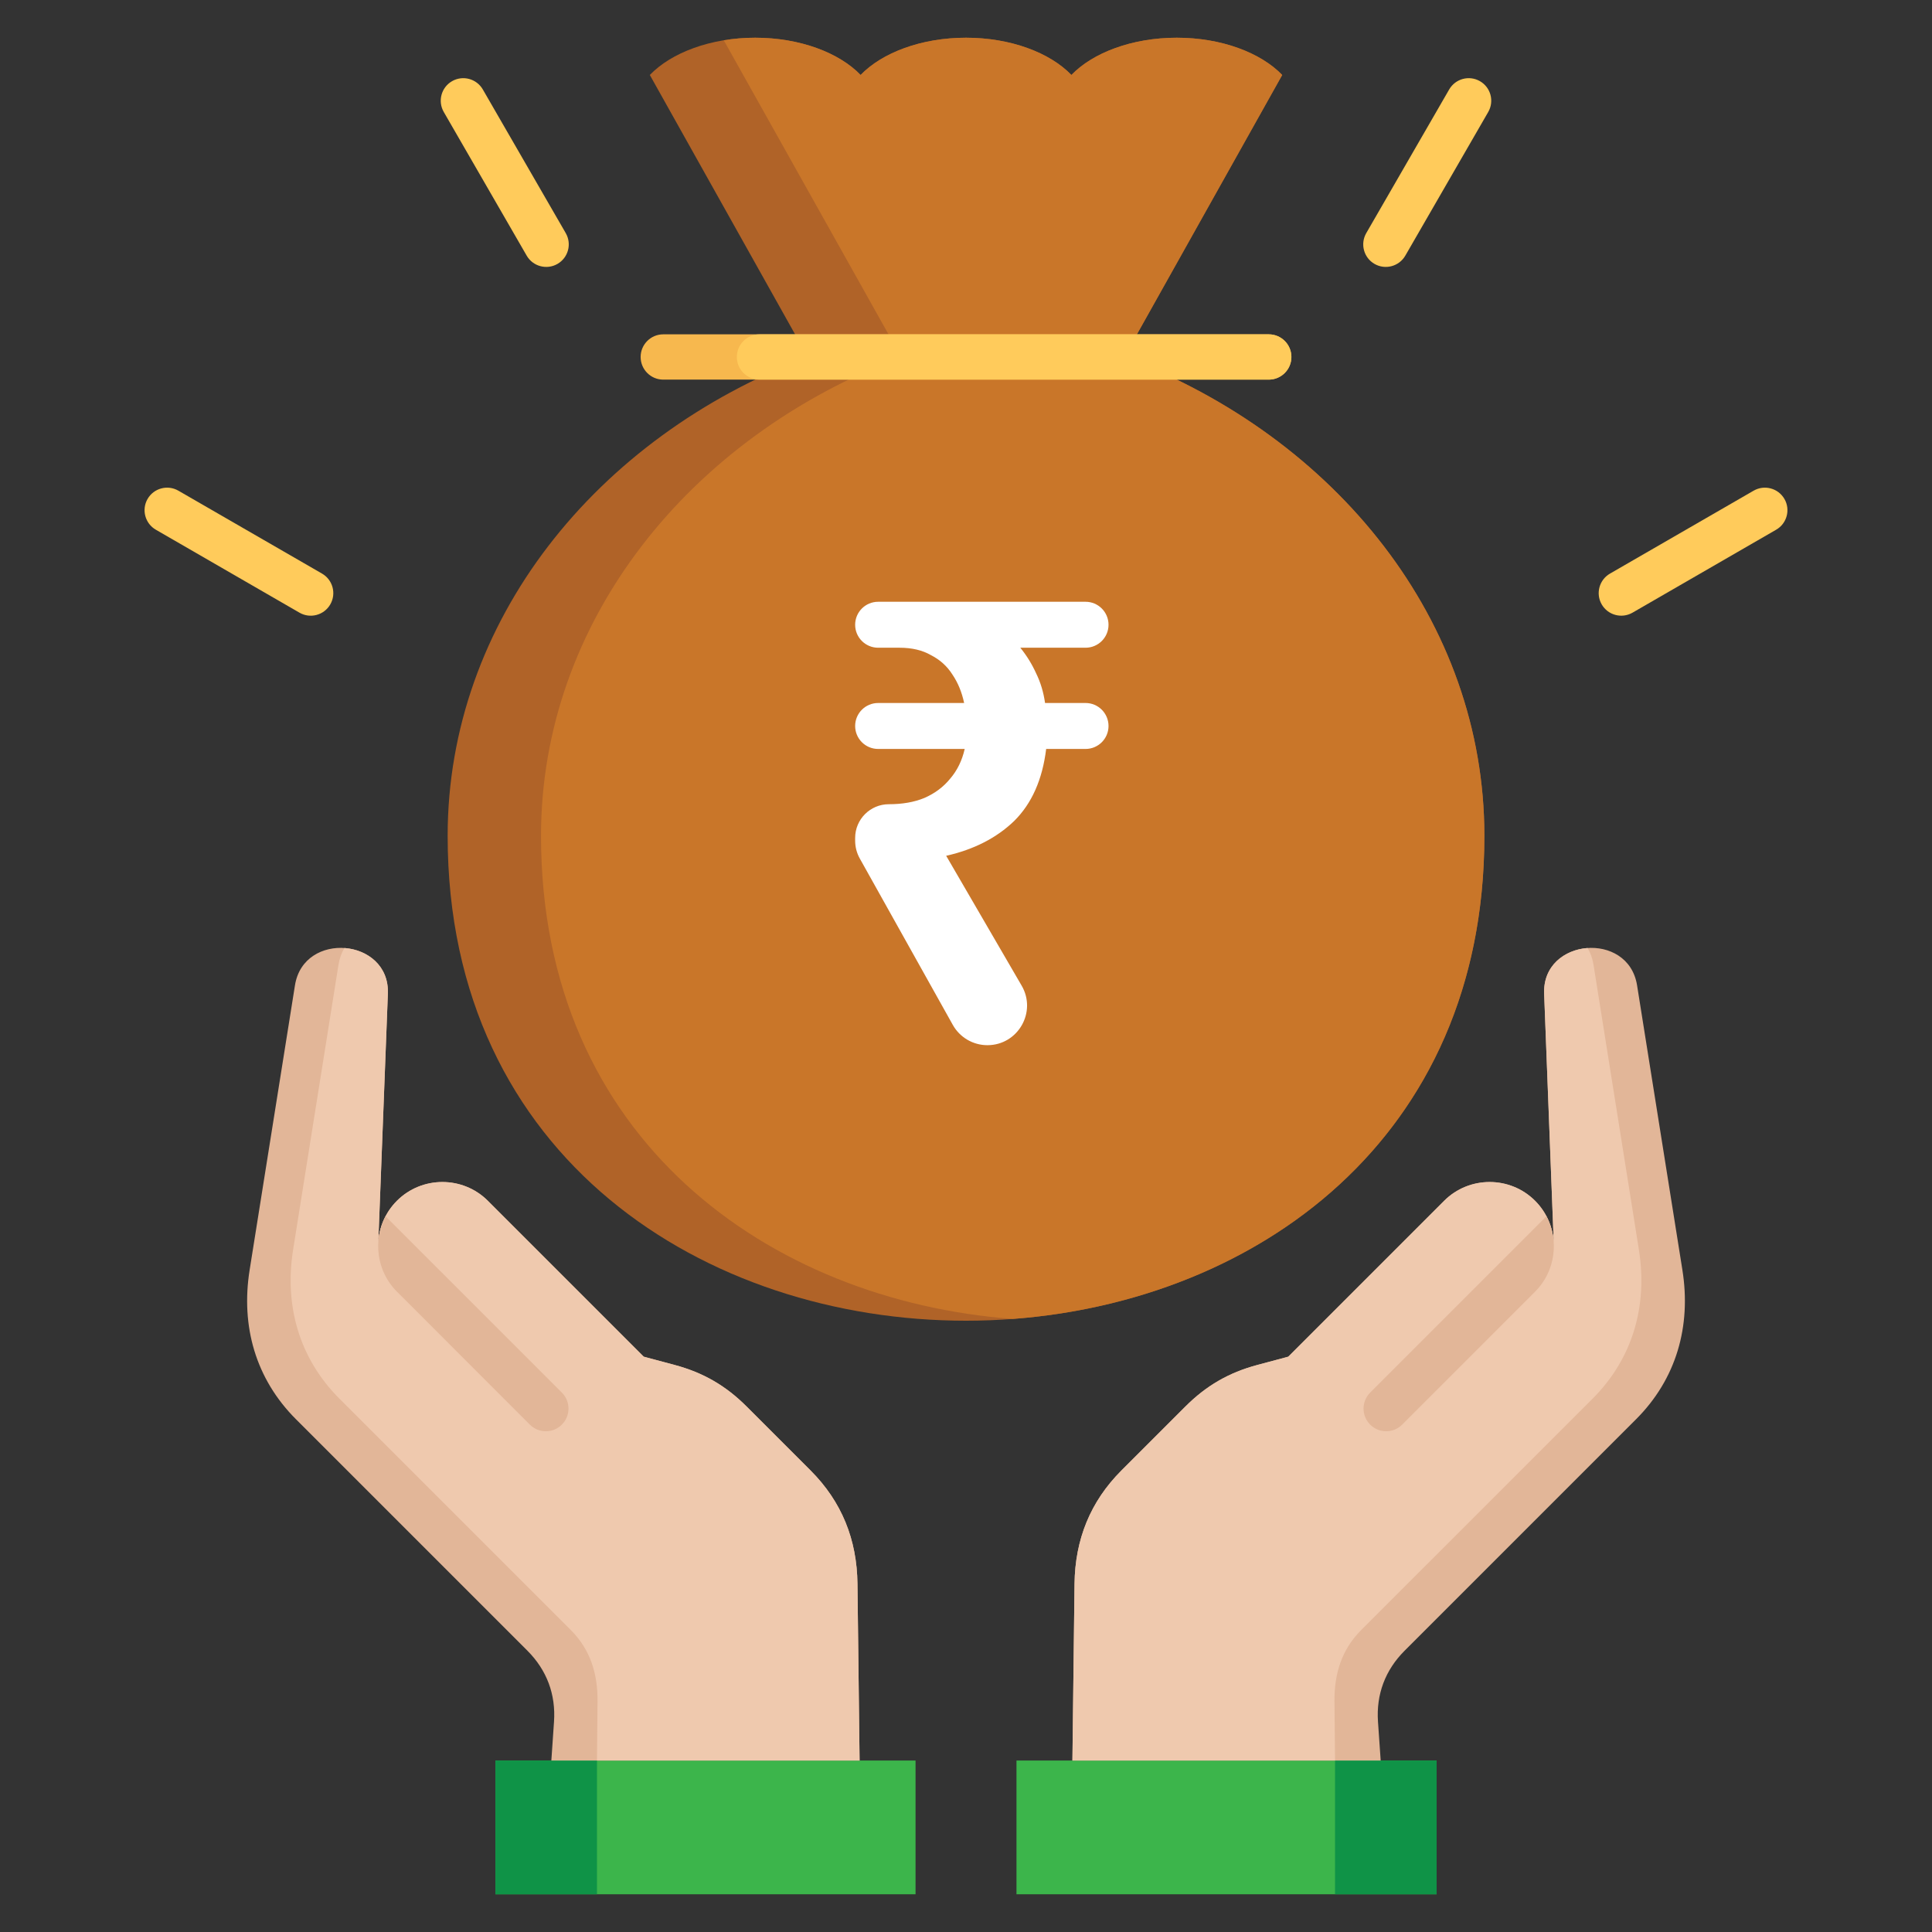 <svg width="61" height="61" viewBox="0 0 61 61" fill="none" xmlns="http://www.w3.org/2000/svg">
<rect x="0" y="0" width="61" height="61" fill="#333333" stroke="none"/>
<path d="M32.094 55.586H45.359V59.809H32.094V55.586Z" fill="#3CB54B"/>
<path d="M42.152 55.586H45.36V59.809H42.152V55.586Z" fill="#0F9347"/>
<path fill-rule="evenodd" clip-rule="evenodd" d="M49.057 39.234L48.754 31.374C48.686 29.622 51.411 29.376 51.688 31.11L53.119 40.096C53.402 41.874 52.929 43.538 51.656 44.811L44.348 52.119C43.735 52.732 43.448 53.499 43.508 54.362L43.593 55.587H33.86L33.927 50.004C33.944 48.611 34.423 47.412 35.408 46.428L37.43 44.406C38.087 43.749 38.8 43.337 39.697 43.097L40.675 42.835L45.597 37.913C46.387 37.123 47.679 37.123 48.468 37.913C48.834 38.279 49.03 38.753 49.057 39.234V39.234Z" fill="#E2B698"/>
<path fill-rule="evenodd" clip-rule="evenodd" d="M49.057 39.234L48.754 31.374C48.72 30.484 49.406 29.983 50.126 29.932C50.215 30.082 50.281 30.258 50.313 30.462L51.744 39.449C52.028 41.226 51.555 42.89 50.282 44.163L42.973 51.471C42.361 52.084 42.126 52.849 42.134 53.715L42.152 55.586H33.86L33.927 50.004C33.944 48.611 34.423 47.412 35.408 46.427L37.43 44.406C38.087 43.749 38.8 43.337 39.697 43.097L40.675 42.835L45.597 37.913C46.387 37.123 47.679 37.123 48.468 37.913C48.834 38.279 49.03 38.753 49.057 39.234L49.057 39.234Z" fill="#EFC9AE"/>
<path fill-rule="evenodd" clip-rule="evenodd" d="M48.468 40.783L44.272 44.98C43.993 45.259 43.54 45.259 43.261 44.98C42.982 44.701 42.982 44.248 43.261 43.969L48.828 38.402C49.23 39.168 49.11 40.142 48.468 40.784V40.783Z" fill="#E2B698"/>
<path fill-rule="evenodd" clip-rule="evenodd" d="M14.134 26.39C14.134 19.62 18.814 13.805 25.505 11.271H35.496C42.187 13.805 46.867 19.62 46.867 26.39C46.867 46.803 14.134 46.803 14.134 26.39Z" fill="#B06328"/>
<path fill-rule="evenodd" clip-rule="evenodd" d="M28.453 11.271H35.496C42.187 13.805 46.867 19.62 46.867 26.39C46.867 35.982 39.638 41.066 31.974 41.643C24.311 41.066 17.082 35.982 17.082 26.39C17.082 19.62 21.762 13.805 28.453 11.271Z" fill="#C97629"/>
<path d="M31.175 33C30.722 33 30.304 32.755 30.083 32.359L27.146 27.105C27.05 26.933 27 26.74 27 26.543V26.456C27 25.869 27.477 25.392 28.064 25.392C28.49 25.392 28.863 25.327 29.182 25.196C29.513 25.052 29.785 24.85 29.998 24.588C30.223 24.327 30.376 24.013 30.459 23.647H27.726C27.325 23.647 27 23.322 27 22.922C27 22.521 27.325 22.196 27.726 22.196H30.441C30.37 21.856 30.246 21.556 30.069 21.294C29.903 21.033 29.678 20.83 29.395 20.686C29.123 20.529 28.792 20.451 28.401 20.451H27.726C27.325 20.451 27 20.126 27 19.726C27 19.325 27.325 19 27.726 19H34.275C34.675 19 35 19.325 35 19.726C35 20.126 34.675 20.451 34.275 20.451H32.215C32.416 20.699 32.582 20.967 32.712 21.255C32.854 21.543 32.948 21.856 32.996 22.196H34.275C34.675 22.196 35 22.521 35 22.922C35 23.322 34.675 23.647 34.275 23.647H33.031C32.913 24.614 32.576 25.372 32.02 25.922C31.464 26.457 30.749 26.823 29.874 27.02L32.257 31.12C32.742 31.954 32.14 33 31.175 33Z" fill="white"/>
<path fill-rule="evenodd" clip-rule="evenodd" d="M40.484 2.367L35.496 11.271H25.504L20.517 2.367C21.194 1.664 22.434 1.191 23.844 1.191C25.254 1.191 26.495 1.664 27.172 2.367C27.85 1.664 29.09 1.191 30.5 1.191C31.91 1.191 33.15 1.664 33.828 2.367C34.506 1.664 35.746 1.191 37.156 1.191C38.566 1.191 39.806 1.664 40.484 2.367Z" fill="#B06328"/>
<path fill-rule="evenodd" clip-rule="evenodd" d="M40.484 2.367L35.496 11.271H28.454L24.515 4.241L22.852 1.272C23.17 1.219 23.502 1.191 23.845 1.191C25.255 1.191 26.495 1.664 27.173 2.367C27.85 1.664 29.091 1.191 30.501 1.191C31.911 1.191 33.151 1.664 33.828 2.367C34.506 1.664 35.746 1.191 37.156 1.191C38.566 1.191 39.806 1.664 40.484 2.367Z" fill="#C97629"/>
<path fill-rule="evenodd" clip-rule="evenodd" d="M20.941 11.986C20.547 11.986 20.227 11.666 20.227 11.271C20.227 10.876 20.547 10.556 20.941 10.556H40.059C40.454 10.556 40.774 10.876 40.774 11.271C40.774 11.666 40.454 11.986 40.059 11.986H20.941Z" fill="#F7B84E"/>
<path fill-rule="evenodd" clip-rule="evenodd" d="M23.98 10.556H40.059C40.454 10.556 40.774 10.876 40.774 11.271C40.774 11.666 40.454 11.986 40.059 11.986H23.98C23.585 11.986 23.265 11.666 23.265 11.271C23.265 10.876 23.585 10.556 23.98 10.556Z" fill="#FFCB5B"/>
<path fill-rule="evenodd" clip-rule="evenodd" d="M14.011 3.535C13.815 3.194 13.932 2.759 14.273 2.563C14.614 2.367 15.049 2.485 15.245 2.826L17.863 7.361C18.059 7.702 17.942 8.137 17.601 8.333C17.26 8.529 16.825 8.411 16.629 8.071L14.011 3.535ZM55.369 15.492C55.71 15.296 56.145 15.414 56.341 15.754C56.537 16.095 56.419 16.53 56.078 16.726L51.543 19.345C51.202 19.54 50.767 19.423 50.571 19.082C50.375 18.741 50.493 18.306 50.834 18.11L55.369 15.492ZM45.755 2.826C45.951 2.485 46.386 2.367 46.727 2.563C47.068 2.759 47.185 3.194 46.989 3.535L44.371 8.071C44.175 8.411 43.74 8.529 43.399 8.333C43.058 8.137 42.941 7.702 43.137 7.361L45.755 2.826ZM4.922 16.726C4.581 16.53 4.463 16.095 4.659 15.754C4.855 15.414 5.29 15.296 5.631 15.492L10.167 18.11C10.507 18.306 10.625 18.741 10.429 19.082C10.233 19.423 9.798 19.541 9.457 19.345L4.922 16.726Z" fill="#FFCB5B"/>
<path d="M15.642 55.586H28.907V59.809H15.642V55.586Z" fill="#3CB54B"/>
<path d="M15.642 55.586H18.849V59.809H15.642V55.586Z" fill="#0F9347"/>
<path fill-rule="evenodd" clip-rule="evenodd" d="M11.944 39.234L12.247 31.374C12.314 29.622 9.589 29.376 9.313 31.11L7.882 40.096C7.599 41.874 8.072 43.538 9.345 44.811L16.653 52.119C17.265 52.732 17.552 53.499 17.492 54.362L17.408 55.587H27.14L27.073 50.004C27.057 48.611 26.577 47.412 25.592 46.428L23.571 44.406C22.914 43.749 22.2 43.337 21.303 43.097L20.325 42.835L15.403 37.913C14.614 37.123 13.322 37.123 12.533 37.913C12.167 38.279 11.97 38.753 11.944 39.234V39.234Z" fill="#E2B698"/>
<path fill-rule="evenodd" clip-rule="evenodd" d="M11.944 39.234L12.246 31.374C12.281 30.484 11.594 29.983 10.875 29.932C10.785 30.082 10.72 30.258 10.687 30.462L9.256 39.449C8.973 41.226 9.446 42.89 10.719 44.163L18.027 51.471C18.639 52.084 18.875 52.849 18.866 53.715L18.848 55.586H27.14L27.073 50.004C27.057 48.611 26.577 47.412 25.592 46.427L23.57 44.406C22.914 43.749 22.2 43.337 21.303 43.097L20.325 42.835L15.403 37.913C14.614 37.123 13.322 37.123 12.532 37.913C12.166 38.279 11.97 38.753 11.944 39.234V39.234Z" fill="#EFC9AE"/>
<path fill-rule="evenodd" clip-rule="evenodd" d="M12.533 40.783L16.729 44.98C17.008 45.259 17.461 45.259 17.74 44.98C18.019 44.701 18.019 44.248 17.74 43.969L12.172 38.402C11.771 39.168 11.891 40.142 12.533 40.784V40.783Z" fill="#E2B698"/>
</svg>
